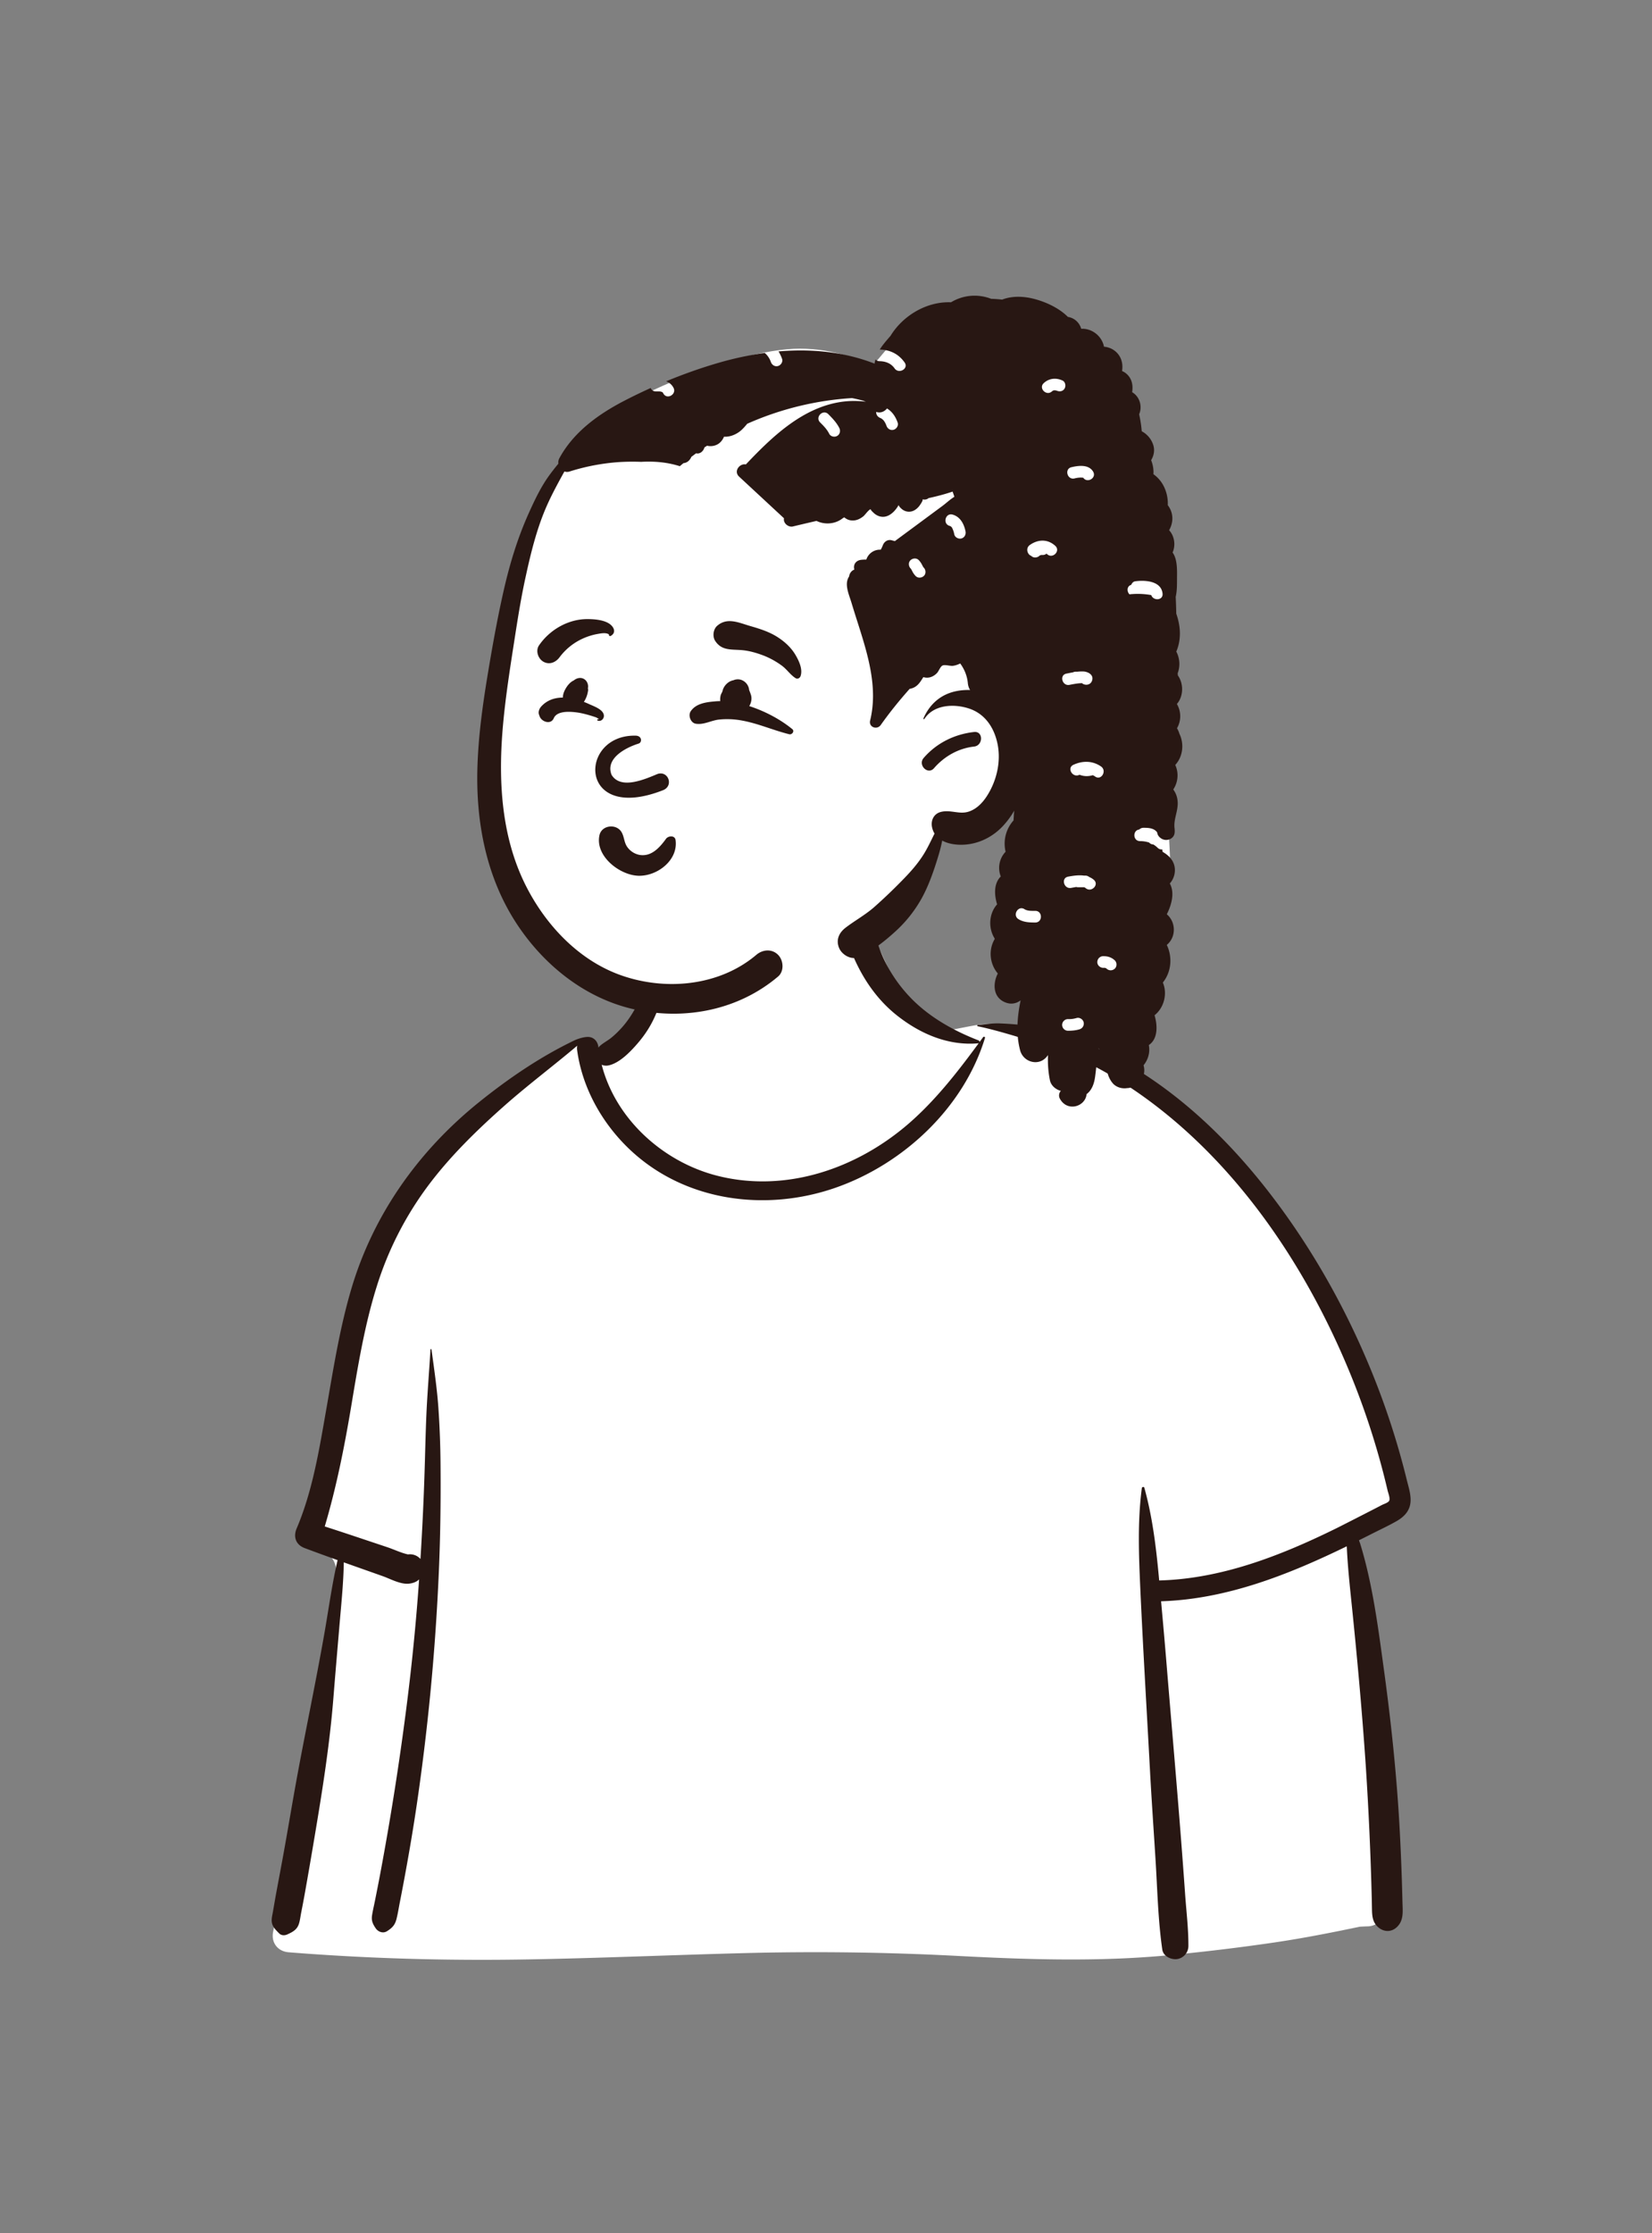 <svg width="114" height="154" viewBox="0 0 114 154" fill="none" xmlns="http://www.w3.org/2000/svg">
    <rect x="0" y="0" width="114" height="154" fill="#808080" stroke="none"/>
    <path fill-rule="evenodd" clip-rule="evenodd" d="M21.547 119.747a236.616 236.616 0 0 0 1.57-10.154c.097-.767.247-1.643-.274-2.21-.733-.799-1.398-1.483-1.488-2.627-.085-1.077.28-2.25.506-3.295.477-2.192 1.071-4.356 1.727-6.5.666-2.179 1.397-4.336 2.139-6.49.693-2.014 1.359-4.045 2.261-5.977 1.714-3.666 4.612-6.381 8.194-8.194.89-.451 2.707-2.06 3.638-2.42.856-.332.852.635 1.695.27.673-.29 1.3-.679 1.676-1.33.41-.706 1.436-1.694 1.592-2.516.331-1.743-.027-3.227 1.215-4.539 1.104-1.165 2.587-1.963 4.121-2.392 3.375-.942 7.877-.283 9.914 2.857.972 1.5 1.312 3.311 2.625 4.535 1.146 1.069.89 1.8 2.374 2.35.084.031 2.363-.458 2.447-.427 1.624-.348 3.176.626 4.665 1.191a32.647 32.647 0 0 1 6.323 3.242c4.006 2.627 7.437 6.04 10.266 9.9 2.852 3.893 5.064 8.256 6.64 12.816.383 1.107.726 2.229 1.03 3.361.17.633.35 1.29.144 1.939-.17.531-.545.926-.986 1.244-.599.432-1.8.712-1.776 1.58.018.66.242 1.355.35 2.007.13.777.238 1.558.344 2.339.486 3.551.864 7.122 1.031 10.703.165 3.526.301 7.125.057 10.65a1.365 1.365 0 0 1-.197.626c.104.04.112.234-.017.262l-.273.058a1.195 1.195 0 0 1-.695.239c-.184.006-.368.014-.551.024-1.937.405-3.874.788-5.836 1.078-2.385.352-4.777.639-7.177.873-4.93.48-9.823.321-14.76.062a188.53 188.53 0 0 0-14.791-.19c-4.94.129-9.877.344-14.817.432-5.52.098-11.03-.053-16.534-.492-.754-.06-1.22-.661-1.072-1.412.892-4.494 1.902-8.959 2.7-13.473z" fill="#fff"/>
    <path fill-rule="evenodd" clip-rule="evenodd" d="M69.019 70.577c-.51-.022-1.031.06-1.54.11-.045.005-.062.074-.012.084.912.19 1.813.451 2.708.716l.383.114c1.01.299 1.989.607 2.966 1.005 1.947.795 3.797 1.867 5.499 3.099 6.554 4.744 11.298 11.926 14.291 19.362a52.874 52.874 0 0 1 2.444 7.735c.036.151.19.538.106.693-.075.137-.367.221-.503.292l-.458.238c-.892.46-2.38 1.217-2.529 1.291l-.232.115c-3.805 1.867-7.87 3.45-12.15 3.56l-.034-.366c-.191-2.024-.442-4.058-.988-6.019-.03-.105-.164-.07-.176.024-.305 2.322-.207 4.661-.101 6.994.188 4.131.438 8.259.66 12.389.111 2.066.255 4.13.385 6.194.13 2.069.172 4.188.469 6.239.066.457.6.706 1.006.658a.917.917 0 0 0 .795-.902c.006-1.195-.144-2.404-.228-3.597-.079-1.132-.164-2.265-.251-3.397-.318-4.132-.684-8.259-1.023-12.389-.12-1.465-.25-2.928-.383-4.392 4.535-.146 8.772-1.828 12.814-3.792.058 1.329.2 2.657.337 3.981.381 3.695.718 7.389.97 11.096a226.771 226.771 0 0 1 .42 9.309l.013.704c.012.446.057.859.432 1.184.38.329.895.347 1.272 0 .505-.466.415-1.099.4-1.724a169.05 169.05 0 0 0-.178-4.74c-.189-3.68-.567-7.346-1.061-10.996l-.193-1.41c-.36-2.62-.756-5.299-1.561-7.823.313-.156.626-.313.937-.471.553-.28 1.124-.543 1.661-.852.426-.245.794-.582.913-1.078.132-.553-.07-1.158-.205-1.697l-.012-.048a53.514 53.514 0 0 0-2.66-8.036c-1.759-4.183-4.03-8.156-6.803-11.748-2.496-3.234-5.446-6.167-8.903-8.366-1.69-1.075-3.49-1.958-5.395-2.582-.89-.292-1.859-.546-2.79-.65a22.273 22.273 0 0 0-1.512-.11zm-9.043-6.627c-.607-.652-1.812.023-1.52.886.684 2.031 1.775 3.884 3.477 5.219 1.6 1.254 3.509 2.07 5.564 1.895a.122.122 0 0 0 .042-.01l-.177.24c-1.39 1.882-2.858 3.739-4.625 5.278-3.602 3.135-8.507 4.826-13.242 3.623-3.726-.946-7.009-3.896-7.974-7.654a.767.767 0 0 0 .483.044c.773-.168 1.538-.981 2.036-1.564.538-.631.96-1.312 1.268-2.082.565-1.41.745-3.223-.025-4.588-.096-.168-.315-.074-.334.09l-.029.257c-.148 1.279-.334 2.516-.936 3.682-.295.57-.648 1.128-1.079 1.605-.23.256-.48.5-.749.715-.262.209-.58.36-.816.6l-.043.045v-.008c-.06-.506-.415-.73-.762-.715-.336.013-.73.161-.883.232l-.015.007c-2.343 1.126-4.502 2.594-6.533 4.222-4.2 3.368-7.347 7.77-8.872 12.955-.749 2.544-1.178 5.166-1.631 7.776l-.28 1.599c-.423 2.409-.895 4.865-1.85 7.106-.247.58-.057 1.124.549 1.352.756.284 1.516.56 2.276.832-.373 1.604-.601 3.263-.88 4.874-.596 3.426-1.324 6.829-1.949 10.25-.32 1.75-.608 3.505-.927 5.254-.153.842-.314 1.684-.47 2.526-.084.454-.16.909-.24 1.364l-.014.075c-.046.24-.104.488-.038.728.076.274.289.467.48.664.156.161.383.162.575.074l.063-.029c.344-.161.613-.321.734-.709.077-.245.105-.522.156-.775.096-.484.188-.97.274-1.456.173-.974.342-1.948.507-2.924l.154-.913c.53-3.147 1.032-6.313 1.285-9.494.113-1.411.232-2.821.353-4.231l.09-1.057c.115-1.339.255-2.711.274-4.068l.455.162 2.219.785c.55.195 1.25.593 1.843.521.29-.036.51-.127.681-.293a151.78 151.78 0 0 1-.85 8.635 198.048 198.048 0 0 1-1.83 11.652c-.12.64-.246 1.279-.375 1.917-.064.319-.141.637-.191.959-.058.367.044.593.249.896.168.248.505.376.779.204.361-.227.55-.424.657-.838.096-.376.155-.768.23-1.149.138-.703.272-1.407.4-2.112.27-1.474.519-2.951.741-4.433a156.523 156.523 0 0 0 1.53-15.758c.123-2.601.161-5.205.14-7.81a64.477 64.477 0 0 0-.15-4.005c-.095-1.347-.294-2.668-.472-4.003-.006-.047-.072-.05-.075 0-.084 1.496-.215 2.991-.28 4.492-.062 1.432-.088 2.866-.137 4.298a198.234 198.234 0 0 1-.272 5.649.967.967 0 0 0-.859-.316c-.467-.099-.97-.344-1.416-.493l-1.679-.561c-.883-.296-1.765-.589-2.651-.873.792-2.667 1.334-5.375 1.798-8.121l.206-1.236c.41-2.431.85-4.864 1.591-7.218a23.096 23.096 0 0 1 3.49-6.861c1.525-2.054 3.379-3.863 5.288-5.555 1.634-1.448 3.383-2.755 5.05-4.164a.961.961 0 0 0-.006.31c.354 2.596 1.708 5.014 3.594 6.813 3.788 3.614 9.397 4.363 14.246 2.669 4.69-1.64 8.838-5.521 10.303-10.325.025-.082-.085-.115-.129-.054l-.245.334a.107.107 0 0 0-.072-.113c-1.71-.661-3.388-1.598-4.67-2.924a10.072 10.072 0 0 1-1.6-2.168 8.694 8.694 0 0 1-.538-1.175l-.038-.104c-.18-.507-.329-1.024-.702-1.426z" fill="#281713"/>
    <path fill-rule="evenodd" clip-rule="evenodd" d="m61.214 24.043-.867 1.032c.48.338.933.679 1.359 1.02-1.974-1.29-4.16-2.052-6.522-2.052-4.548 0-13.788 3.911-15.877 6.733-1.036 1.4-2.962 5.698-3.962 10.371-.802 3.755-1.996 14.363-.802 18.348 1.528 5.102 6.556 9.816 11.74 9.816s13.233-3.746 18.96-11.957c.263-.375 3.27-.81 5.417-2.22l-.564 6.214-.428 3.614.094.257c1.537 4.16 2.755 6.331 3.654 6.512.917.184 2.785-1.321 5.604-4.515l.36-1.514c.915-3.86 1.372-5.932 1.372-6.216v-.051c-.014-.654-.239-4.351-.244-5.346V39.175c-3.03-10.088-5.924-15.132-8.678-15.132H61.214z" fill="#fff"/>
    <path fill-rule="evenodd" clip-rule="evenodd" d="M68.396 20.607a3.135 3.135 0 0 0-2.77.24c-1.66-.07-3.312.902-4.178 2.321l-.055.06-.183.214c-.174.205-.357.43-.502.663.71.016 1.303.306 1.717.893.295.418-.38.815-.683.42l-.01-.015c-.249-.352-.623-.488-1.04-.495a.375.375 0 0 1-.276-.116 5.756 5.756 0 0 0-.07.283c-2.1-.819-4.366-1.035-6.623-.841.1.16.182.332.245.512.073.205-.081.44-.28.495-.215.059-.409-.067-.486-.262l-.008-.019a1.443 1.443 0 0 0-.418-.62 22.271 22.271 0 0 0-3.146.668c-1.236.356-2.462.79-3.66 1.287.203.08.379.214.502.438.245.45-.43.85-.685.422l-.009-.016a.37.37 0 0 0-.063-.09l-.006-.005-.035-.016-.066-.019-.025-.006c-.023-.005-.032-.005-.09-.008-.079-.004-.157-.004-.235-.004a.364.364 0 0 1-.354-.234c-.592.267-1.175.548-1.749.843l-.136.07c-1.77.926-3.446 2.142-4.419 3.93a.62.62 0 0 0-.068.375c-.207.25-.408.506-.6.767-.589.8-1.02 1.71-1.427 2.61-.82 1.813-1.372 3.674-1.802 5.615-.417 1.87-.753 3.761-1.065 5.652-.346 2.1-.634 4.219-.694 6.35-.107 3.798.635 7.618 2.765 10.816 1.9 2.853 4.763 5.118 8.157 5.843 3.452.738 7.105.018 9.825-2.284.439-.37.379-1.12 0-1.499-.428-.428-1.06-.369-1.497 0-2.562 2.169-6.29 2.503-9.378 1.398-2.854-1.022-5.09-3.381-6.461-6.03-1.674-3.23-1.956-6.942-1.7-10.516.141-1.963.433-3.91.734-5.854l.182-1.17c.198-1.267.406-2.532.678-3.787l.064-.292c.332-1.513.72-3.065 1.322-4.487.315-.746.694-1.465 1.083-2.176.075-.137.152-.277.232-.417a.556.556 0 0 0 .355.002 14.6 14.6 0 0 1 3.37-.646 14.82 14.82 0 0 1 1.57-.02c.894-.053 1.814.026 2.666.3l.253-.211a.592.592 0 0 0 .068-.009c.218-.043.37-.197.463-.393a.59.59 0 0 0 .013-.03c.11-.084.22-.166.33-.247.27.07.508-.155.572-.402.06-.041.12-.08.182-.12a1.02 1.02 0 0 0 .71-.087c.222-.12.365-.315.46-.535.339.02.68-.09.983-.288.245-.16.433-.383.62-.605a21.004 21.004 0 0 1 7.23-1.77c.243.047.486.103.726.168.056.016.137.046.23.082a6.359 6.359 0 0 0-1.681.009c-2.695.39-4.794 2.41-6.6 4.316-.43-.087-.864.47-.467.84l3.1 2.875c-.075.322.293.639.616.562.541-.13 1.084-.257 1.626-.382.566.275 1.278.228 1.791-.17.024-.018.076-.048.12-.077.043.035.1.07.122.085.183.12.405.156.618.122.22-.035.418-.146.589-.285.108-.088.361-.457.502-.484l.014-.002c-.094.003.208.284.29.343.189.135.398.206.634.18.411-.045.764-.42.965-.766l.015-.027.007-.016.005.018.003.01c.03.081.125.174.19.231.182.162.409.233.651.191.205-.036.377-.16.516-.31l.021-.023c.041-.047.311-.41.268-.497l-.005-.007.014-.003c.164.04.302 0 .403-.085.563-.123 1.12-.267 1.658-.45.042.118.083.237.123.356-.294.182-.566.441-.816.626l-1.42 1.05-1.872 1.383-.215-.058c-.273-.073-.508.086-.609.33l-.008.021c-.04.107-.088.206-.144.3a.984.984 0 0 0-.993.682 2.65 2.65 0 0 0-.352.015c-.327.036-.547.279-.488.613l.005.023.008.037a.57.57 0 0 0-.358.471.892.892 0 0 0-.118.252c-.137.481.13 1.075.271 1.536l.011.036c.091.302.185.603.28.904l.238.748c.658 2.082 1.3 4.278.767 6.462-.114.462.476.67.732.309.62-.876 1.29-1.7 1.995-2.493l.034-.005c.493-.1.684-.448.91-.803.133.04.277.049.415.022.2-.039.38-.153.522-.298.12-.123.23-.438.372-.516.178-.097.535.042.747.01.173-.025.334-.084.49-.158.287.392.478.852.524 1.349.018.189.075.348.156.481-.3-.011-.6.01-.895.065-1.096.204-1.882.881-2.324 1.89-.018.044.039.08.065.038.655-1.01 2.081-1.06 3.117-.705 1.1.378 1.717 1.347 1.936 2.453.241 1.212-.068 2.52-.727 3.552-.306.48-.724.918-1.278 1.095-.66.21-1.269-.166-1.944.028-.46.132-.663.577-.58 1.022.034.175.095.327.177.46-.243.482-.467.978-.753 1.434-.442.705-.976 1.287-1.558 1.875a35.827 35.827 0 0 1-1.856 1.764c-.617.54-1.323.923-1.97 1.417-.453.347-.678.833-.454 1.39.185.46.807.852 1.31.644.965-.398 1.81-1.075 2.578-1.772a9.013 9.013 0 0 0 1.801-2.26c.442-.792.768-1.691 1.043-2.558l.034-.108c.13-.412.266-.875.354-1.342.529.29 1.246.332 1.812.253.915-.125 1.749-.586 2.379-1.258a5.76 5.76 0 0 0 .777-1.056c-.02.235-.032.463-.045.67a2.396 2.396 0 0 0-.548 2.16 1.612 1.612 0 0 0-.333 1.706c-.48.477-.461 1.235-.254 1.923-.567.635-.62 1.623-.178 2.34l.013.051c-.447.749-.346 1.717.214 2.378-.382.743-.323 1.743.633 2.031.349.105.686.015.94-.18-.232 1.149-.335 2.316-.027 3.47a1.1 1.1 0 0 0 1.04.793c.394 0 .68-.198.878-.49-.023.58.012 1.163.135 1.75.075.355.404.632.753.718a.467.467 0 0 0-.056.562c.512.907 1.749.53 1.832-.338.35-.261.512-.69.58-1.153.097-.675.133-1.34.244-2.006l.042.04.022.019.007.048c.064.33.25.56.49.698-.052.575.045 1.16.41 1.596.242.291.655.406 1.01.343a.38.38 0 0 0 .068-.002c.803-.107 1.267-.87 1.056-1.569.323-.396.46-.899.364-1.396.625-.415.612-1.325.396-2.056.655-.518.902-1.486.572-2.255.591-.735.673-1.758.272-2.595.65-.534.646-1.566.001-2.113.344-.682.55-1.5.208-2.124a1.39 1.39 0 0 0 .347-1.017c-.041-.54-.399-.914-.842-1.163l-.031-.17a.375.375 0 0 1-.313-.11 1.667 1.667 0 0 0-.3-.23.387.387 0 0 1-.288-.133 2.012 2.012 0 0 0-.631-.098c-.498-.005-.516-.75-.052-.799a.4.4 0 0 1 .283-.12h.085c.2.002.403.015.588.094a.66.66 0 0 1 .282.225c.013.144.091.288.26.406a.628.628 0 0 0 .674.03c.293-.174.296-.445.262-.74-.074-.644.296-1.25.208-1.91a1.523 1.523 0 0 0-.294-.746c.333-.5.392-1.144.136-1.692.534-.576.627-1.463.286-2.156l-.014-.05a1.721 1.721 0 0 0-.15-.326c.299-.519.296-1.156-.008-1.672.461-.538.476-1.394.066-1.973-.002-.048-.008-.096-.012-.144a1.837 1.837 0 0 0-.095-1.499c.085-.196.15-.408.192-.633.108-.58.053-1.145-.108-1.712a5.45 5.45 0 0 0-.086-.268 31.25 31.25 0 0 0-.04-1.16c.077-.326.089-.685.09-1.018l.001-.216c.004-.55.042-1.355-.305-1.822.223-.505.131-1.14-.24-1.54.26-.45.315-1.002.053-1.5a1.623 1.623 0 0 0-.145-.226 2.637 2.637 0 0 0-.317-1.382 2.28 2.28 0 0 0-.675-.756c.005-.06.008-.121.007-.181a2.238 2.238 0 0 0-.163-.782c.178-.304.26-.646.156-1.016a1.633 1.633 0 0 0-.805-.98 8.15 8.15 0 0 0-.18-1.172c.235-.524.048-1.215-.483-1.523.07-.42.007-.853-.297-1.18a1.169 1.169 0 0 0-.398-.28c.07-.42-.009-.859-.3-1.201a1.38 1.38 0 0 0-.947-.475c-.138-.732-.836-1.28-1.573-1.236a1.128 1.128 0 0 0-.918-.82c-.599-.604-1.491-1.014-2.263-1.224-.775-.21-1.56-.23-2.226.013l-.048.019-.055-.007a8.296 8.296 0 0 0-.704-.048zm5.888 49.6c.207-.065.437.076.493.28a.409.409 0 0 1-.28.494c-.259.081-.53.101-.8.102a.408.408 0 0 1-.402-.402c0-.218.184-.402.402-.402a1.8 1.8 0 0 0 .587-.073zm1.84-4.268c.31 0 .575.074.805.291.153.145.156.425 0 .569a.41.41 0 0 1-.551.015l-.031-.028a.227.227 0 0 1-.01-.008c-.012-.009-.026-.017-.04-.025l.027.017c.02.015-.026-.009-.052-.02l-.009-.003h-.002l-.021-.002c-.038-.002-.077-.002-.116-.002-.21 0-.41-.185-.401-.402a.409.409 0 0 1 .401-.402zm-5.838-2.55c-.434-.266-.046-.948.39-.703l.015.01c.224.137.498.118.751.119.517 0 .518.803 0 .803h-.085c-.371-.003-.746-.029-1.07-.228zm3.42-2.933c.328-.061.696-.117 1.041-.079l.057.007h.107c.092 0 .181.038.253.096.114.047.221.11.32.196.39.339-.18.905-.568.568a.307.307 0 0 0-.075-.047l-.021-.01h-.43a.38.38 0 0 1-.114-.019c-.14.02-.269.047-.357.063-.505.096-.721-.679-.213-.775zm.366-7.713c.63-.292 1.326-.29 1.908.116.416.29.03.974-.39.704l-.015-.01a1.353 1.353 0 0 0-.16-.094c-.295.085-.593.09-.878-.016l-.038-.014-.022.008c-.465.217-.874-.476-.405-.694zm-6.852-1.259c.636-.071.641-1.076 0-1.004-1.352.152-2.58.754-3.479 1.788-.418.48.27 1.184.697.724l.013-.014c.715-.822 1.68-1.371 2.77-1.494zm7.121-5.16c.142-.016.283-.024.421-.017.334.016.74.239.594.641-.118.322-.502.335-.692.163a3.058 3.058 0 0 0-.237.015c-.21.022-.417.062-.624.103-.504.099-.72-.675-.213-.775l.224-.045c.076-.015.152-.03.229-.042a.396.396 0 0 1 .147-.042l.027-.001h.124zm3.989-6.235.047-.007c.678-.087 1.766-.007 1.848.857.046.479-.645.509-.78.1a5.223 5.223 0 0 0-1.503-.053c-.19-.193-.191-.564.124-.656.045-.12.138-.223.264-.241zm-15.495-1.46c.157-.143.413-.162.568 0 .089.095.163.199.221.314l.04.077.02.038c.013.024.028.046.042.069l.01.01.014.014c.144.152.162.418 0 .568-.157.144-.414.163-.568 0a1.348 1.348 0 0 1-.222-.313l-.039-.077a1.168 1.168 0 0 0-.02-.039c-.013-.023-.028-.045-.043-.068l-.015-.016a.305.305 0 0 1-.008-.008c-.144-.153-.163-.419 0-.568zm8.232-1.046c.565-.4 1.238-.42 1.758.063.375.349-.177.907-.555.58l-.013-.012a.584.584 0 0 0-.042-.034.386.386 0 0 1-.252.094h-.078l-.038.002-.02.002h-.003l-.018.008c-.033.015-.079.038-.016-.001-.014.007-.027.016-.04.024l-.024.021c-.151.143-.413.162-.563.004-.266-.09-.407-.53-.096-.75zm-5.53-1.316-.01-.003c-.496-.142-.286-.918.213-.775.529.15.782.644.887 1.148.045.212-.062.435-.28.495-.2.054-.45-.068-.494-.281a1.677 1.677 0 0 0-.125-.396l-.034-.067c-.017-.03-.022-.036-.077-.084a.375.375 0 0 0-.08-.037zm8.4-4.048.077-.017c.484-.106 1.125-.162 1.417.318.266.437-.405.834-.682.421h-.014l-.01.002-.123-.01a1.883 1.883 0 0 0-.452.061c-.502.12-.717-.655-.213-.775zm-17.345-3.09c-.365-.365.202-.934.568-.567.29.29.568.581.756.949.1.193.05.436-.144.55-.179.105-.45.05-.549-.144-.163-.32-.368-.525-.63-.787zm4.616-.96c.361.214.595.567.737.975.072.205-.08.44-.28.494-.214.06-.41-.066-.487-.261l-.007-.02a1.246 1.246 0 0 0-.174-.335.639.639 0 0 0-.24-.194c-.18-.066-.308-.23-.292-.422.298.103.574-.021.743-.237zm10.818-1.748c.364-.339.853-.384 1.295-.179.197.091.246.375.144.55-.118.202-.351.236-.549.144.05.024-.04-.007-.08-.019-.005.003-.072 0-.094 0l-.028.002h.02a.669.669 0 0 0-.057.015l-.024.008c.012-.002-.042.033-.057.045l-.003.002c-.378.351-.947-.216-.567-.568z" fill="#281713"/>
    <path fill-rule="evenodd" clip-rule="evenodd" d="M42.897 57.395c-.344-.608-1.372-.51-1.529.2-.318 1.438 1.395 2.766 2.696 2.799 1.292.033 2.743-1.069 2.556-2.46-.046-.344-.506-.303-.662-.087l-.06.083c-.426.572-.987 1.164-1.776 1.024a1.35 1.35 0 0 1-.822-.525c-.238-.318-.212-.697-.403-1.034zm8.22-10.52a.767.767 0 0 0-.506.036c-.347.064-.637.353-.738.684a1.368 1.368 0 0 1-.027.084l-.016.042.042-.106c-.02.104-.104.214-.135.319a1.149 1.149 0 0 0-.034.416 4.34 4.34 0 0 0-.33.015l-.106.01c-.595.054-1.247.156-1.6.67-.198.289-.012.81.352.865.56.086 1.042-.225 1.6-.287a5.565 5.565 0 0 1 1.599.07c1.074.197 2.062.633 3.109.907l.142.036c.18.043.383-.207.206-.353-.84-.69-1.913-1.249-2.971-1.59.154-.245.202-.568.096-.832a1.843 1.843 0 0 0-.058-.16l-.044-.11a.789.789 0 0 0-.029-.151l-.002-.015h-.001a.821.821 0 0 0-.548-.55zm-10.701.04c-.23-.23-.552-.196-.791-.015l-.032.025c-.226.1-.413.32-.535.523-.128.21-.212.425-.216.658-.555.002-1.087.168-1.495.617-.131.145-.221.369-.149.565l.043.117c.137.37.753.584.962.148l.01-.021c.222-.518 1.075-.464 1.529-.41.316.036.628.115.933.203.108.03.215.065.321.099l.106.035c.057.018.353.179.17.14-.05-.01-.088.063-.037.087.22.105.453-.104.439-.34-.026-.41-.675-.634-.988-.775l-.019-.009a5.853 5.853 0 0 0-.375-.158 1.817 1.817 0 0 0 .28-.729.36.36 0 0 0 0-.19l-.003-.019a.59.59 0 0 0 .013-.129l.002-.017h-.002a.621.621 0 0 0-.166-.405zm3.665 4.36c-.881.273-2.335 1.015-1.876 2.162.642 1.052 2.343.279 3.167-.061.74-.246 1.126.793.41 1.106-5.917 2.343-5.895-3.841-1.915-3.75.438.01.452.452.214.543zm7.828-8.063-.15-.044c-.781-.227-1.579-.618-2.272-.008-.273.24-.329.738-.134 1.037.444.681 1.102.577 1.82.635.545.044 1.083.205 1.593.405a5.6 5.6 0 0 1 1.167.653c.358.253.603.65.97.877.135.084.29-.002.34-.138.17-.48-.119-1.08-.364-1.489-.3-.5-.753-.908-1.242-1.217-.535-.339-1.127-.535-1.728-.711zm-11.383-.518c-1.32 0-2.592.735-3.33 1.813-.251.366-.067.909.293 1.12.404.236.836.066 1.103-.273l.016-.021a4.11 4.11 0 0 1 1.616-1.299 4.277 4.277 0 0 1 1.007-.314l.11-.019c.155-.026.335-.05.475-.026.075.01.143.034.207.072-.03.067.048.147.12.107.329-.18.289-.502.018-.752-.384-.354-1.14-.408-1.635-.408z" fill="#281713"/>
</svg>
